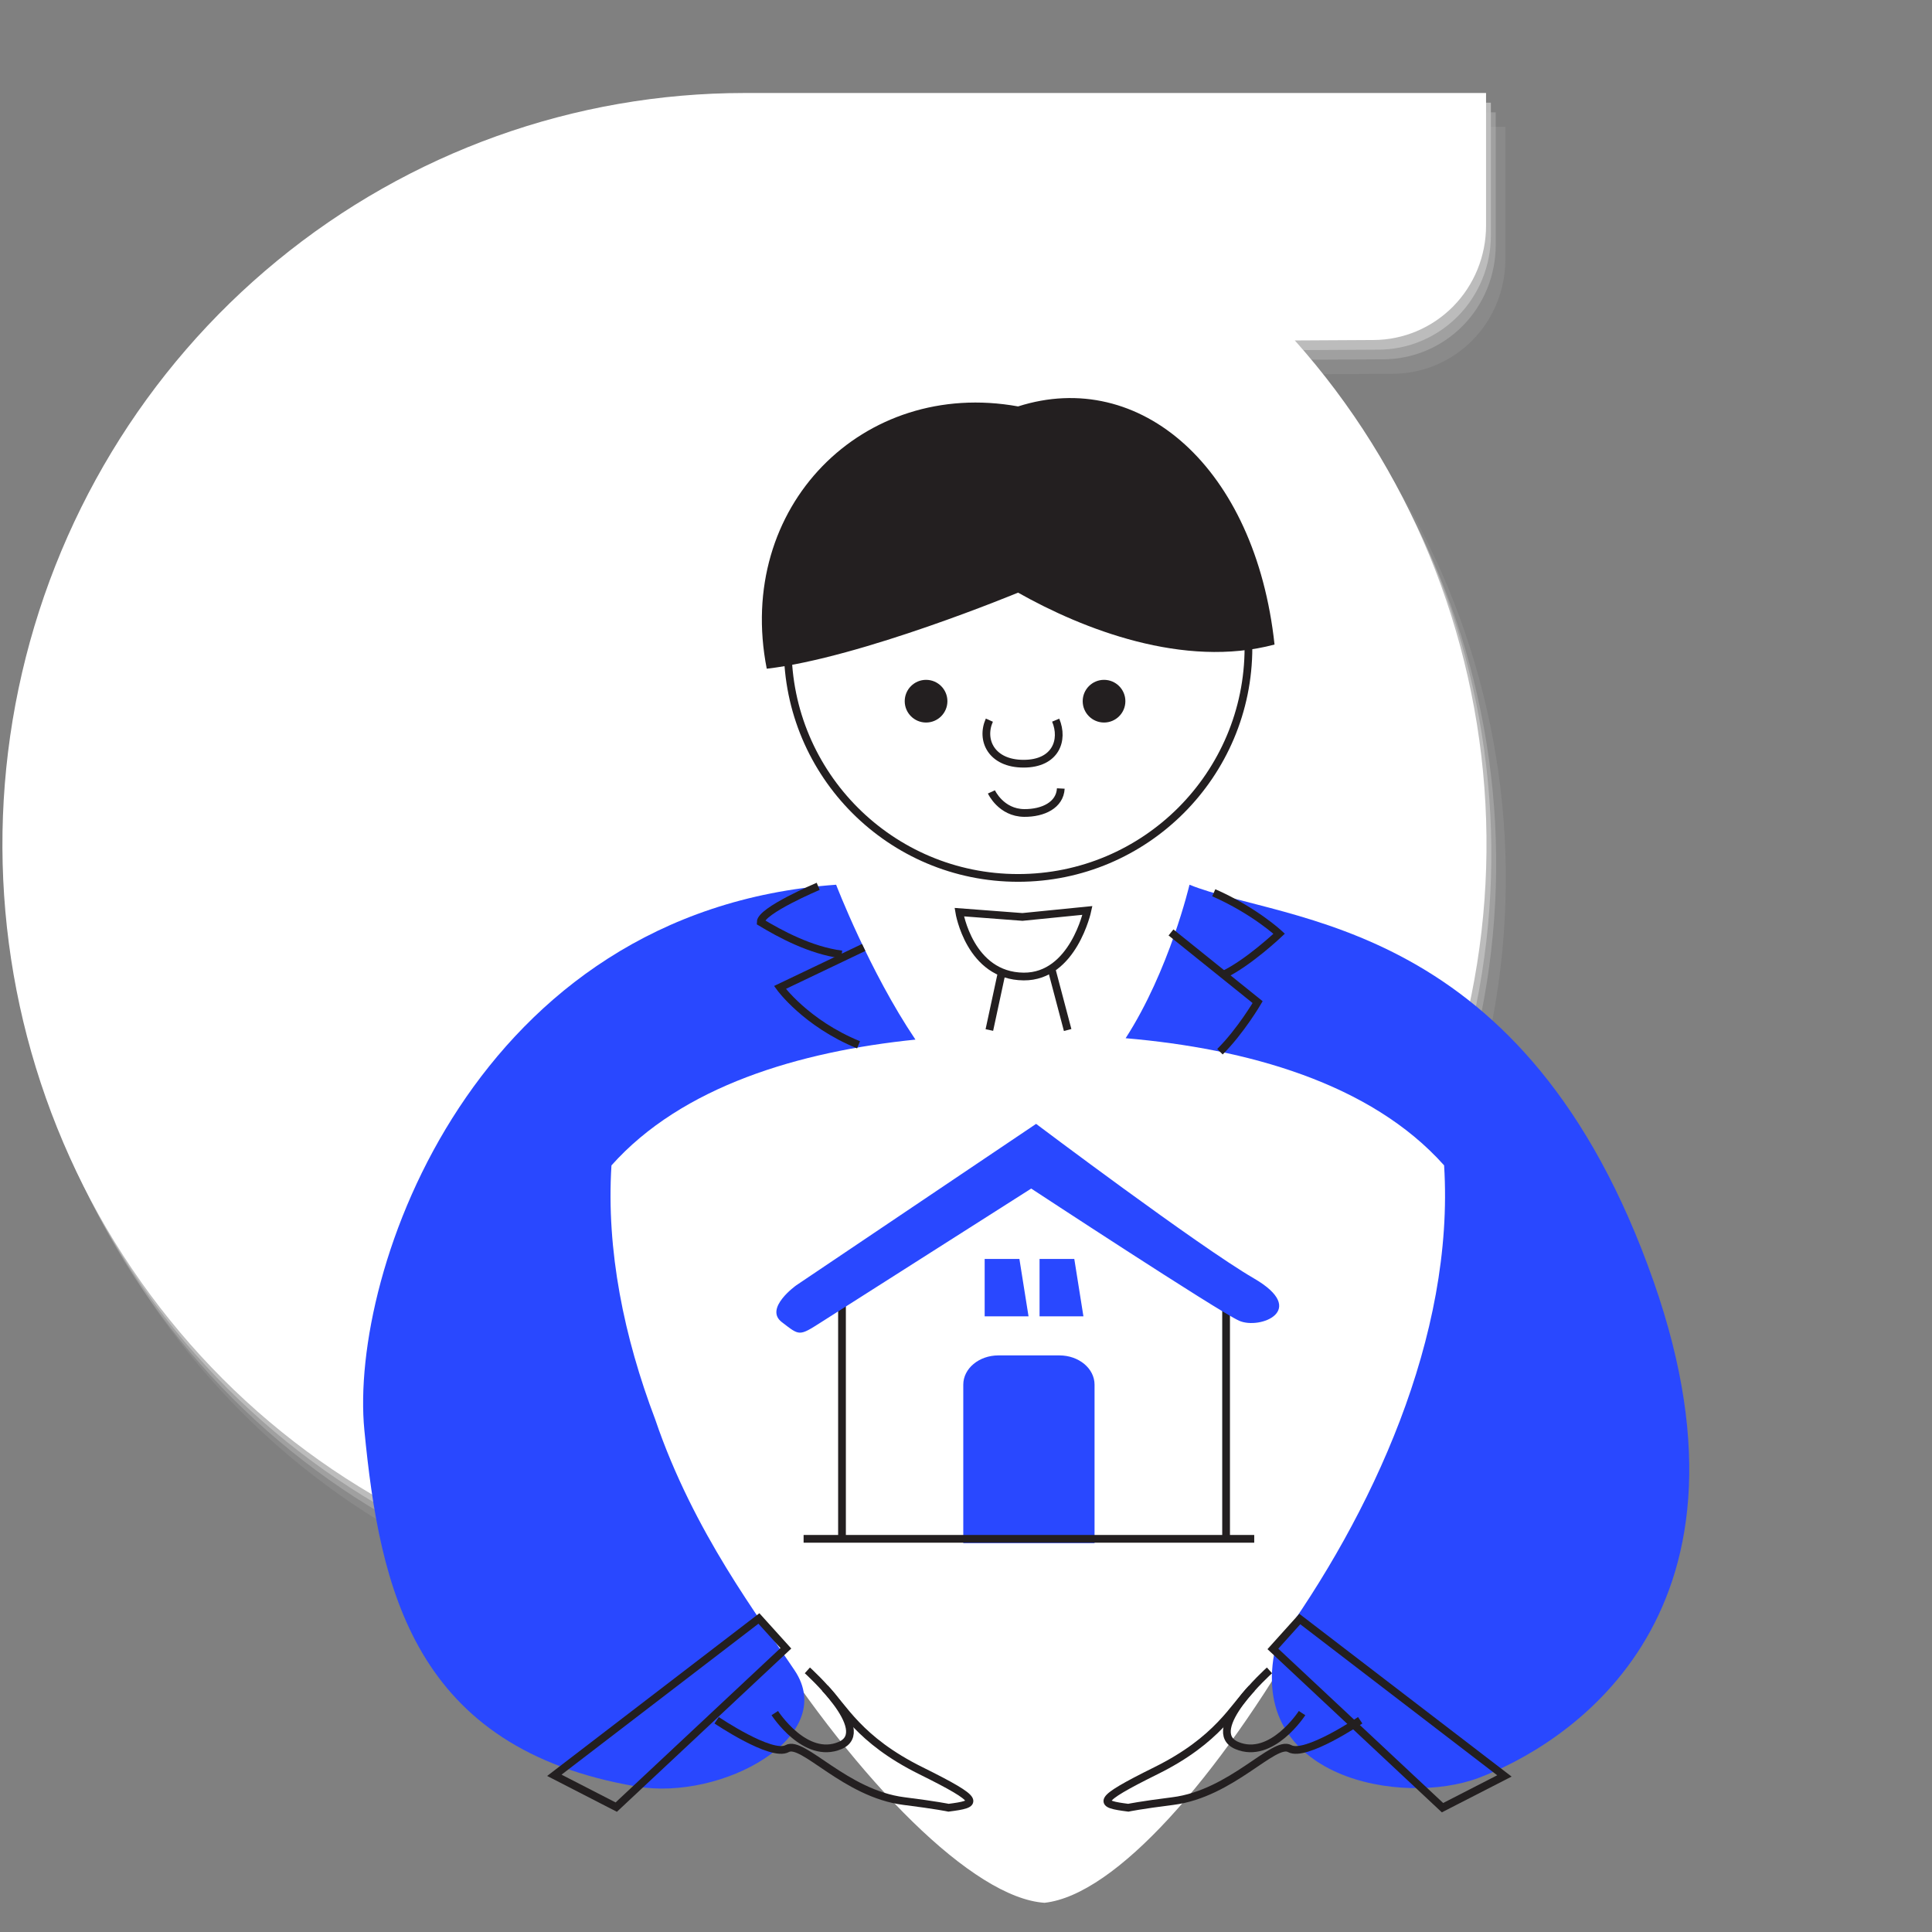<?xml version="1.0" encoding="UTF-8" standalone="no"?>
<!DOCTYPE svg PUBLIC "-//W3C//DTD SVG 1.1//EN" "http://www.w3.org/Graphics/SVG/1.1/DTD/svg11.dtd">
<svg width="100%" height="100%" viewBox="0 0 400 400" version="1.1" xmlns="http://www.w3.org/2000/svg" xmlns:xlink="http://www.w3.org/1999/xlink" xml:space="preserve" xmlns:serif="http://www.serif.com/" style="fill-rule:evenodd;clip-rule:evenodd;stroke-miterlimit:10;">
    <rect x="0" y="0" width="400" height="400" fill="#808080" stroke="none"/>
    <g id="BG">
        <path d="M288.34,77.396C294.537,77.383 300.474,74.883 304.849,70.456C309.223,66.017 311.671,60.002 311.671,53.726L311.671,26.255L158.131,26.255C122.926,26.255 88.776,38.506 61.422,60.952C34.054,83.398 15.15,114.684 7.841,149.563C0.538,184.456 5.289,220.82 21.295,252.587C37.309,284.342 63.609,309.574 95.793,324.039C127.978,338.504 164.094,341.342 198.088,332.072C232.095,322.789 261.91,301.971 282.559,273.093C303.221,244.203 313.442,209.011 311.541,173.402C309.627,137.794 295.696,103.93 272.079,77.487L288.34,77.396Z" style="fill:rgb(191,191,191);fill-opacity:0.16;fill-rule:nonzero;"/>
        <path d="M286.34,74.396C292.537,74.383 298.474,71.883 302.849,67.456C307.223,63.017 309.671,57.002 309.671,50.726L309.671,23.255L156.131,23.255C120.926,23.255 86.776,35.506 59.422,57.952C32.054,80.398 13.15,111.684 5.841,146.563C-1.462,181.456 3.289,217.82 19.295,249.587C35.309,281.342 61.609,306.574 93.793,321.039C125.978,335.504 162.094,338.342 196.088,329.072C230.095,319.789 259.91,298.971 280.559,270.093C301.221,241.203 311.442,206.011 309.541,170.402C307.627,134.794 293.696,100.93 270.079,74.487L286.34,74.396Z" style="fill:rgb(192,192,192);fill-opacity:0.42;fill-rule:nonzero;"/>
        <path d="M285.34,72.396C291.537,72.383 297.474,69.883 301.849,65.456C306.223,61.017 308.671,55.002 308.671,48.726L308.671,21.255L155.131,21.255C119.926,21.255 85.776,33.506 58.422,55.952C31.054,78.398 12.15,109.684 4.841,144.563C-2.462,179.456 2.289,215.82 18.295,247.587C34.309,279.342 60.609,304.574 92.793,319.039C124.978,333.504 161.094,336.342 195.088,327.072C229.095,317.789 258.91,296.971 279.559,268.093C300.221,239.203 310.442,204.011 308.541,168.402C306.627,132.794 292.696,98.93 269.079,72.487L285.34,72.396Z" style="fill:rgb(191,191,191);fill-opacity:0.91;fill-rule:nonzero;"/>
        <path d="M284.34,70.396C290.537,70.383 296.474,67.883 300.849,63.456C305.223,59.017 307.671,53.002 307.671,46.726L307.671,19.255L154.131,19.255C118.926,19.255 84.776,31.506 57.422,53.952C30.054,76.398 11.15,107.684 3.841,142.563C-3.462,177.456 1.289,213.82 17.295,245.587C33.309,277.342 59.609,302.574 91.793,317.039C123.978,331.504 160.094,334.342 194.088,325.072C228.095,315.789 257.91,294.971 278.559,266.093C299.221,237.203 309.442,202.011 307.541,166.402C305.627,130.794 291.696,96.93 268.079,70.487L284.34,70.396Z" style="fill:white;fill-rule:nonzero;"/>
    </g>
    <g>
        <g>
            <g>
                <path d="M216.266,393.953C186.657,392.021 121.013,297.348 123.295,240.058L211.768,218.786L304.568,237.891C301.293,296.215 245.854,390.69 216.266,393.953Z" style="fill:white;"/>
                <path d="M199.436,319.485L199.436,286.682C199.436,283.331 202.691,280.621 206.714,280.621L219.338,280.621C223.361,280.621 226.615,283.331 226.615,286.682L226.615,319.485" style="fill:rgb(41,72,255);fill-rule:nonzero;"/>
                <g>
                    <path d="M135.655,293.875C129.199,276.865 125.496,258.884 126.595,241.287C141.215,224.886 165.491,217.694 189.533,215.239C179.993,201.1 173.111,183.173 173.111,183.173C98.392,188.508 72.237,263.238 75.438,296.105C78.639,328.982 85.65,362.009 131.792,369.874C149.517,372.894 173.698,359.523 164.51,345.821C157.36,335.14 143.573,317.244 135.655,293.875Z" style="fill:rgb(41,72,255);fill-rule:nonzero;"/>
                    <path d="M342.376,265.351C315.911,189.842 266.013,191.176 246.272,183.173C246.272,183.173 242.131,200.876 233.05,214.951C258.063,217.096 283.77,224.203 298.987,241.277C301.206,276.662 283.994,313.616 264.071,341.073C258.021,368.305 290.397,373.993 306.083,368.113C323.157,361.711 367.079,335.833 342.376,265.351Z" style="fill:rgb(41,72,255);fill-rule:nonzero;"/>
                </g>
                <path d="M169.397,183.503C169.397,183.503 157.488,188.529 157.488,190.93C161.468,193.331 167.818,196.789 174.263,197.611" style="fill:none;fill-rule:nonzero;stroke:rgb(35,31,32);stroke-width:1.6px;"/>
                <path d="M178.82,196.159L161.479,204.44C161.479,204.44 166.815,211.846 177.753,216.317" style="fill:none;fill-rule:nonzero;stroke:rgb(35,31,32);stroke-width:1.6px;"/>
                <path d="M251.298,184.837C259.664,188.508 264.839,193.321 264.839,193.321C264.839,193.321 258.469,199.35 253.315,201.804" style="fill:none;fill-rule:nonzero;stroke:rgb(35,31,32);stroke-width:1.6px;"/>
                <path d="M242.441,193.054L260.379,207.481C260.379,207.481 256.889,213.446 252.578,217.747" style="fill:none;fill-rule:nonzero;stroke:rgb(35,31,32);stroke-width:1.6px;"/>
                <path d="M211.687,189.842L198.604,188.85C198.604,188.85 200.749,202.092 211.943,202.178C222.208,202.253 225.143,188.497 225.143,188.497L211.687,189.842Z" style="fill:none;fill-rule:nonzero;stroke:rgb(35,31,32);stroke-width:1.6px;"/>
                <path d="M207.407,201.303L204.836,213.254" style="fill:none;fill-rule:nonzero;stroke:rgb(35,31,32);stroke-width:1.6px;"/>
                <path d="M217.684,200.534L221.045,213.254" style="fill:none;fill-rule:nonzero;stroke:rgb(35,31,32);stroke-width:1.6px;"/>
                <path d="M204.836,149.1C202.979,153.24 205.273,158.117 211.921,158.117C218.569,158.117 220.309,153.24 218.569,149.1" style="fill:none;fill-rule:nonzero;stroke:rgb(35,31,32);stroke-width:1.6px;"/>
                <circle cx="210.78" cy="134.064" r="47.7" style="fill:none;stroke:rgb(35,31,32);stroke-width:1.6px;"/>
                <path d="M210.78,122.699C210.78,122.699 178.222,136.209 158.747,138.45C152.163,104.889 178.692,78.329 210.78,84.145C236.027,76.088 259.92,96.758 263.879,133.445C245.087,138.461 224.161,130.255 210.78,122.699Z" style="fill:rgb(35,31,32);fill-rule:nonzero;"/>
                <circle cx="191.732" cy="145.173" r="4.418" style="fill:rgb(35,31,32);"/>
                <circle cx="228.579" cy="145.173" r="4.418" style="fill:rgb(35,31,32);"/>
                <path d="M205.263,163.954C205.263,163.954 207.237,168.276 212.06,168.318C215.955,168.35 219.444,166.686 219.626,163.25" style="fill:none;fill-rule:nonzero;stroke:rgb(35,31,32);stroke-width:1.6px;"/>
                <path d="M269.108,335.204L311.472,367.687L298.656,374.26L263.537,341.393L269.108,335.204Z" style="fill:none;fill-rule:nonzero;stroke:rgb(35,31,32);stroke-width:1.6px;"/>
                <path d="M157.125,335.086L114.772,367.558L127.588,374.143L162.706,341.265L157.125,335.086Z" style="fill:none;fill-rule:nonzero;stroke:rgb(35,31,32);stroke-width:1.6px;"/>
                <path d="M281.614,356.162C281.614,356.162 270.26,363.834 267.016,362.031C263.772,360.227 254.99,371.368 242.825,372.894C236.038,373.748 233.605,374.271 233.605,374.271C227.533,373.492 226.487,372.969 239.346,366.598C252.215,360.227 255.385,353.398 259.173,349.546" style="fill:none;fill-rule:nonzero;stroke:rgb(35,31,32);stroke-width:1.6px;"/>
                <path d="M269.577,354.678C269.577,354.678 263.281,364.442 256.078,361.391C248.875,358.339 262.833,345.832 262.833,345.832" style="fill:none;fill-rule:nonzero;stroke:rgb(35,31,32);stroke-width:1.6px;"/>
                <g>
                    <path d="M148.375,356.162C148.375,356.162 159.729,363.834 162.973,362.031C166.217,360.227 174.999,371.368 187.164,372.894C193.951,373.748 196.384,374.271 196.384,374.271C202.456,373.492 203.502,372.969 190.643,366.598C177.774,360.227 174.605,353.398 170.816,349.546" style="fill:none;fill-rule:nonzero;stroke:rgb(35,31,32);stroke-width:1.6px;"/>
                    <path d="M160.412,354.678C160.412,354.678 166.708,364.442 173.911,361.391C181.114,358.339 167.156,345.832 167.156,345.832" style="fill:none;fill-rule:nonzero;stroke:rgb(35,31,32);stroke-width:1.6px;"/>
                </g>
                <path d="M166.377,318.599L259.675,318.599" style="fill:none;fill-rule:nonzero;stroke:rgb(35,31,32);stroke-width:1.6px;"/>
                <path d="M253.848,268.061L253.848,318.599" style="fill:none;fill-rule:nonzero;stroke:rgb(35,31,32);stroke-width:1.6px;"/>
                <path d="M174.327,268.061L174.327,318.599" style="fill:none;fill-rule:nonzero;stroke:rgb(35,31,32);stroke-width:1.6px;"/>
                <path d="M259.61,264.678C248.214,258.062 214.514,232.686 214.514,232.686L164.862,266.108C164.862,266.108 158.139,270.878 161.863,273.728C165.577,276.577 165.385,276.705 170.048,273.728C174.722,270.75 213.501,246.079 213.501,246.079C213.501,246.079 252.226,271.508 256.537,273.439C260.848,275.371 271.018,271.284 259.61,264.678Z" style="fill:rgb(41,72,255);fill-rule:nonzero;"/>
                <path d="M212.946,272.532L203.865,272.532L203.865,260.655L211.057,260.655L212.946,272.532Z" style="fill:rgb(41,72,255);fill-rule:nonzero;"/>
                <path d="M224.311,272.532L215.229,272.532L215.229,260.655L222.422,260.655L224.311,272.532Z" style="fill:rgb(41,72,255);fill-rule:nonzero;"/>
            </g>
        </g>
    </g>
</svg>

